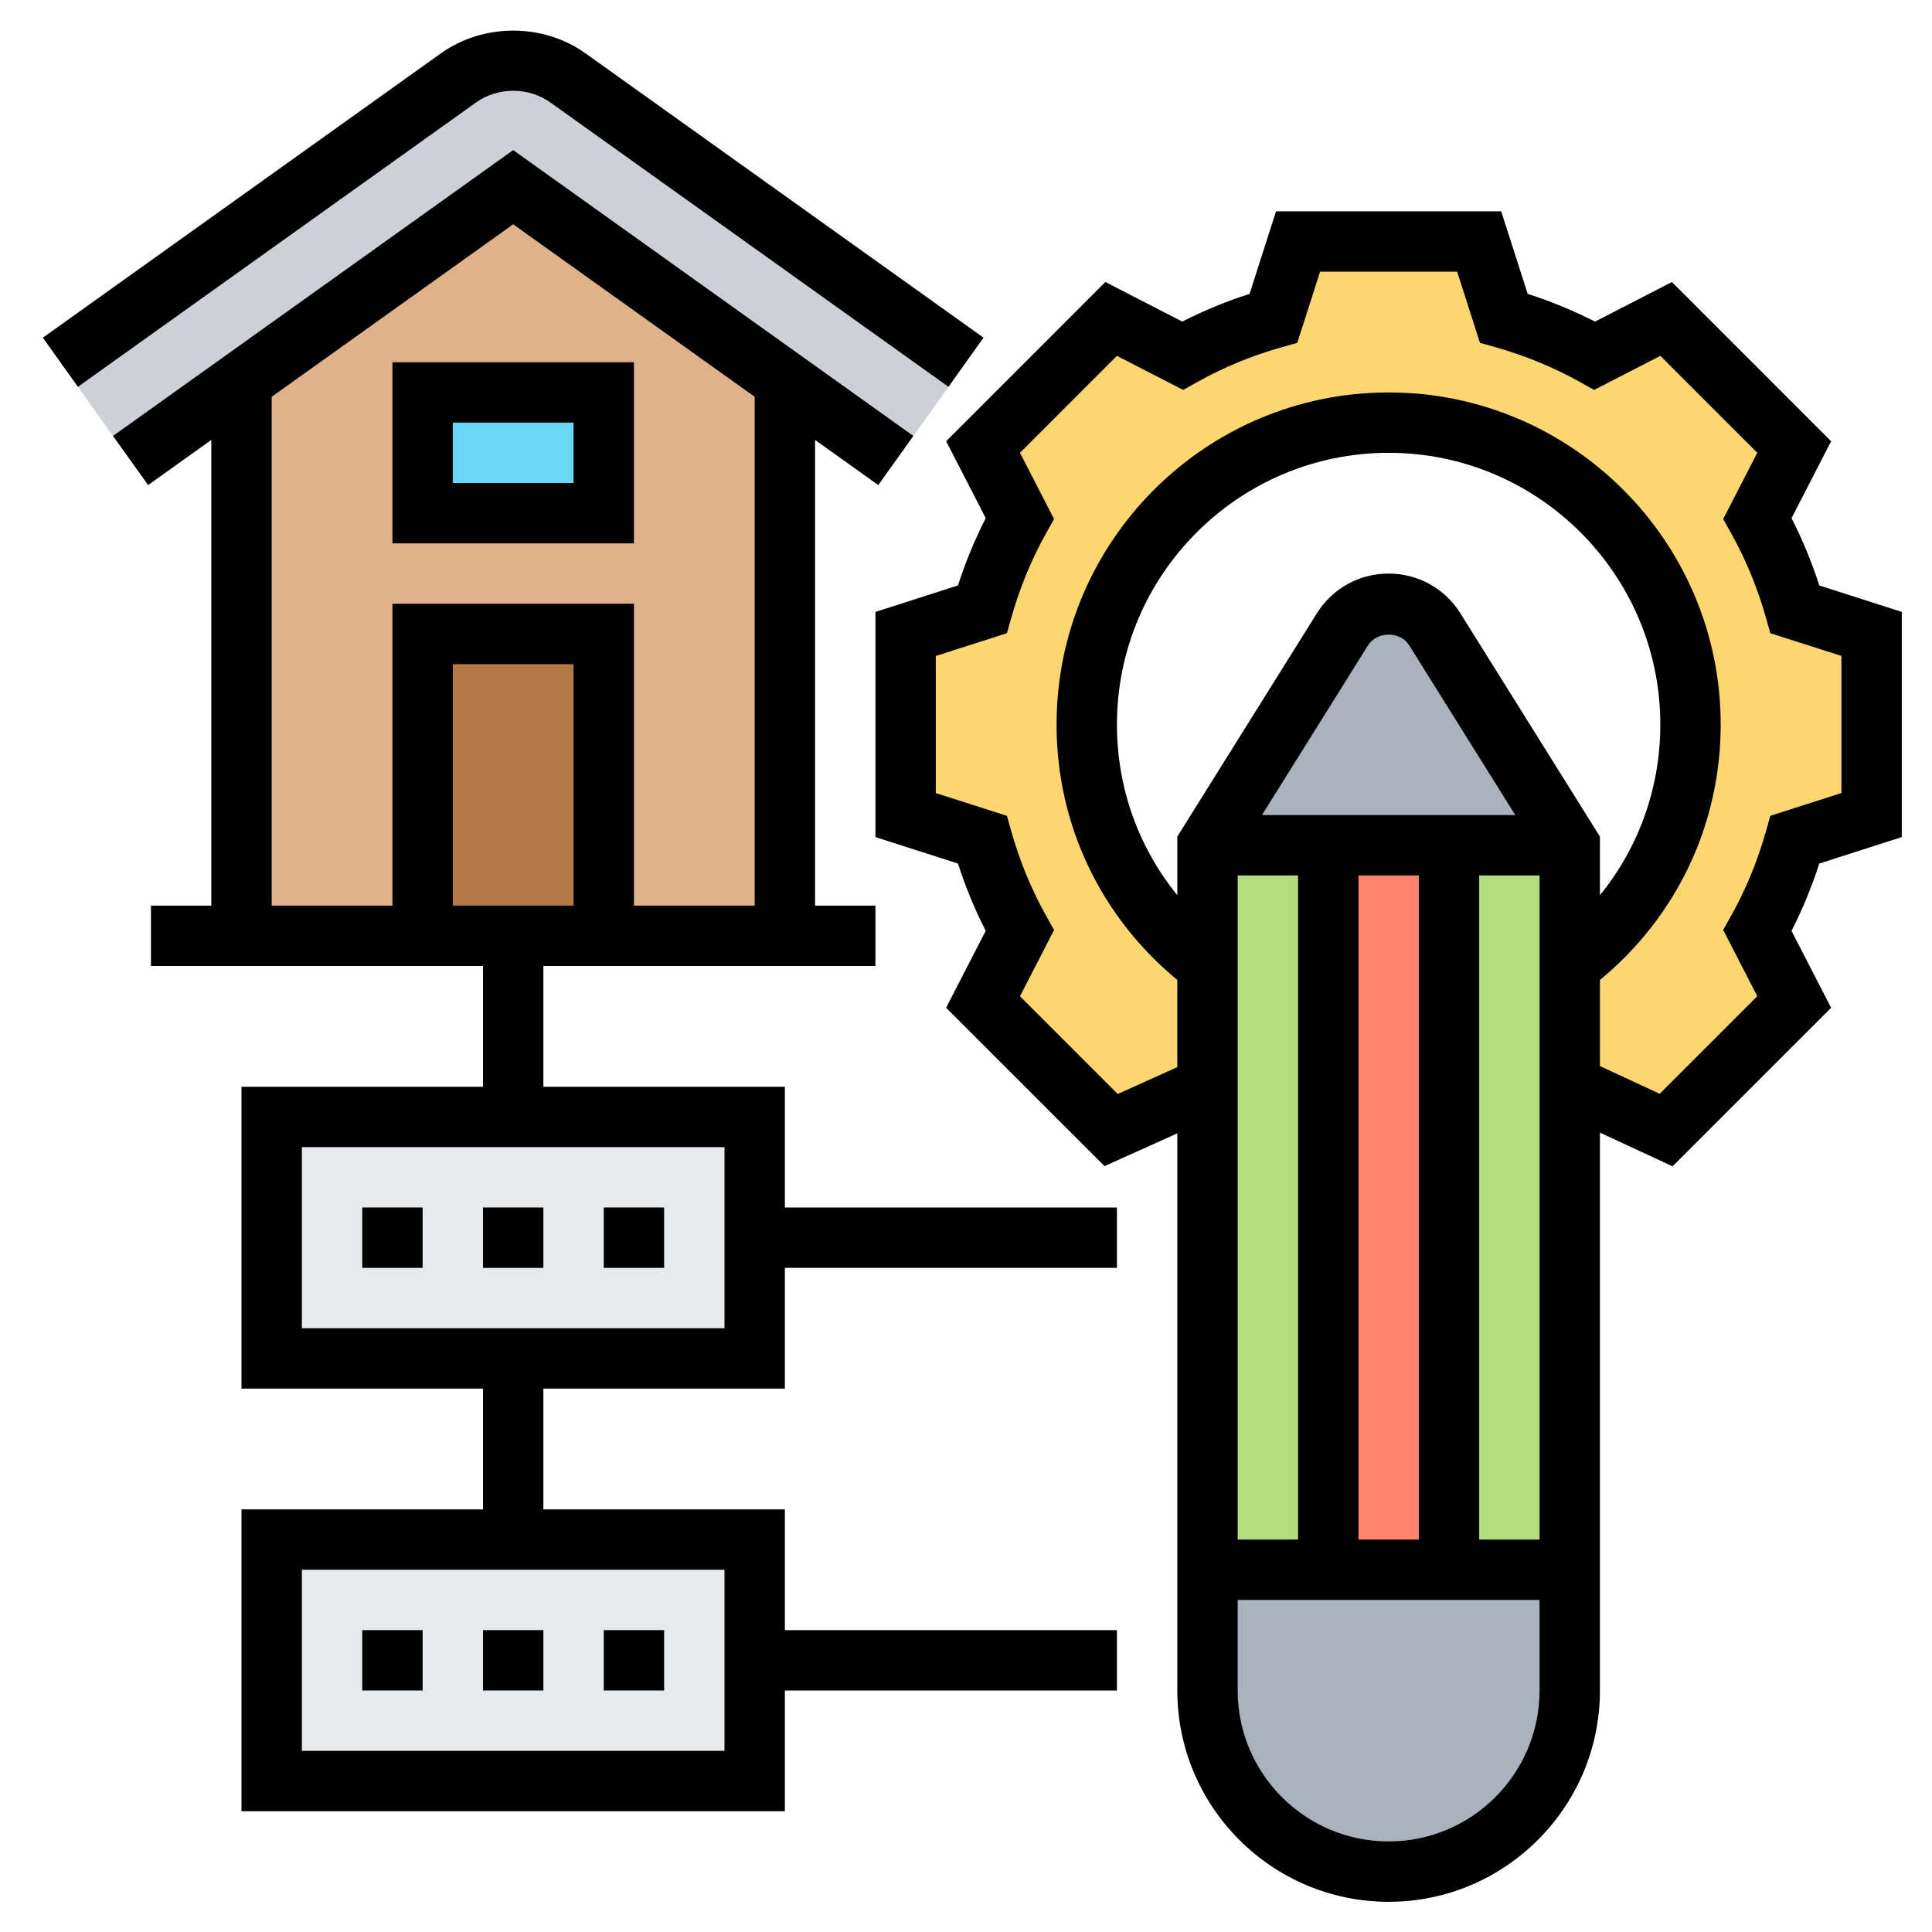 <svg id="Layer_5" enable-background="new 0 0 64 64" height="512" viewBox="0 0 64 64" width="512" xmlns="http://www.w3.org/2000/svg"><g><g><g><path d="m25 55v4h-16v-8h8 8z" fill="#e6e9ed"/></g><g><path d="m25 41v4h-8-8v-8h8 8z" fill="#e6e9ed"/></g><g><path d="m32 12-1.14 1.6-1.18 1.65-3.68-2.62-9-6.43-9 6.43-3.68 2.62-2.32-3.25 13.19-9.42c.53-.38 1.16-.58 1.81-.58s1.28.2 1.81.58z" fill="#ccd1d9"/></g><g><path d="m17 6.2 9 6.43v18.37h-6v-10h-6v10h-6v-18.37z" fill="#dfb28b"/></g><g><path d="m14 13h6v4h-6z" fill="#69d6f4"/></g><g><path d="m20 21v10h-3-3v-10z" fill="#b27946"/></g><g><path d="m62 21v6l-2.54.81c-.3 1.06-.72 2.07-1.24 3.02l1.22 2.36-4.25 4.24-3.19-1.48v-3.95c2.43-1.82 4-4.73 4-8 0-5.52-4.48-10-10-10s-10 4.48-10 10c0 3.27 1.57 6.18 4 8v4l-3.19 1.43-4.25-4.24 1.22-2.36c-.52-.95-.94-1.96-1.24-3.02l-2.54-.81v-6l2.54-.81c.3-1.06.72-2.07 1.24-3.02l-1.22-2.36 4.25-4.25 2.36 1.22c.95-.52 1.96-.94 3.02-1.24l.81-2.54h6l.81 2.54c1.06.3 2.07.72 3.02 1.24l2.36-1.22 4.25 4.25-1.22 2.36c.52.95.94 1.96 1.24 3.02z" fill="#fcd770"/></g><g><path d="m52 35.95v16.05h-4v-24h4v4z" fill="#b4dd7f"/></g><g><path d="m44 28v24h-4v-11-5-4-4z" fill="#b4dd7f"/></g><g><path d="m44 28h4v24h-4z" fill="#ff826e"/></g><g><path d="m52 52v4c0 1.66-.67 3.16-1.76 4.24-1.08 1.09-2.58 1.76-4.24 1.76-3.31 0-6-2.69-6-6v-1-3h4 4z" fill="#aab2bd"/></g><g><path d="m47.53 20.85 4.47 7.15h-4-4-4l4.47-7.15c.33-.53.91-.85 1.53-.85s1.2.32 1.53.85z" fill="#aab2bd"/></g></g><g><path d="m18.233 3.395 13.186 9.418 1.162-1.627-13.186-9.419c-1.406-1.004-3.384-1.004-4.79 0l-13.186 9.42 1.162 1.627 13.186-9.418c.724-.518 1.742-.518 2.466-.001z"/><path d="m21 12h-8v6h8zm-2 4h-4v-2h4z"/><path d="m63 27.729v-7.459l-2.734-.876c-.248-.772-.556-1.519-.919-2.229l1.312-2.548-5.274-5.275-2.549 1.312c-.71-.363-1.457-.671-2.229-.919l-.878-2.735h-7.459l-.876 2.734c-.772.248-1.519.556-2.229.919l-2.549-1.312-5.274 5.275 1.312 2.548c-.363.71-.671 1.457-.919 2.229l-2.735.878v7.459l2.734.876c.249.773.556 1.52.919 2.229l-1.312 2.548 5.247 5.246 2.412-1.085v18.456c0 3.859 3.14 7 7 7s7-3.141 7-7v-18.48l2.405 1.116 5.253-5.252-1.312-2.548c.363-.709.67-1.456.919-2.229zm-21.196-.729 3.514-5.622c.296-.474 1.067-.474 1.363 0l3.515 5.622zm-.804 2h2v22h-2zm4 0h2v22h-2zm4 0h2v22h-2zm-.622-8.682c-.516-.825-1.404-1.318-2.378-1.318s-1.862.493-2.378 1.318l-4.622 7.395v1.942c-1.285-1.582-2-3.554-2-5.655 0-4.962 4.038-9 9-9s9 4.038 9 9c0 2.101-.715 4.073-2 5.655v-1.941zm-2.378 40.682c-2.757 0-5-2.243-5-5v-3h10v3c0 2.757-2.243 5-5 5zm12.644-33.975-.146.517c-.279.988-.667 1.928-1.153 2.795l-.263.469 1.13 2.195-3.232 3.232-1.98-.918v-2.852c2.54-2.098 4-5.146 4-8.463 0-6.065-4.935-11-11-11s-11 4.935-11 11c0 3.317 1.46 6.365 4 8.463v2.887l-1.974.89-3.238-3.238 1.13-2.195-.263-.469c-.486-.867-.874-1.808-1.153-2.795l-.146-.517-2.356-.755v-4.541l2.356-.755.146-.517c.279-.986.667-1.927 1.153-2.796l.262-.468-1.129-2.195 3.211-3.211 2.195 1.129.468-.262c.869-.486 1.81-.875 2.796-1.153l.517-.146.754-2.356h4.541l.755 2.356.517.146c.986.279 1.927.667 2.796 1.153l.468.262 2.195-1.129 3.211 3.211-1.129 2.195.262.468c.486.869.875 1.81 1.153 2.796l.146.517 2.356.754v4.541z"/><path d="m26 36h-8v-4h11v-2h-2v-15.427l2.094 1.496 1.162-1.628-13.256-9.469-13.256 9.469 1.162 1.628 2.094-1.496v15.427h-2v2h11v4h-8v10h8v4h-8v10h18v-4h11v-2h-11v-4h-8v-4h8v-4h11v-2h-11zm-7-6h-4v-8h4zm-10-16.856 8-5.714 8 5.714v16.856h-4v-10h-8v10h-4zm15 44.856h-14v-6h14zm0-14h-14v-6h14z"/><path d="m16 40h2v2h-2z"/><path d="m12 40h2v2h-2z"/><path d="m20 40h2v2h-2z"/><path d="m16 54h2v2h-2z"/><path d="m20 54h2v2h-2z"/><path d="m12 54h2v2h-2z"/></g></g></svg>